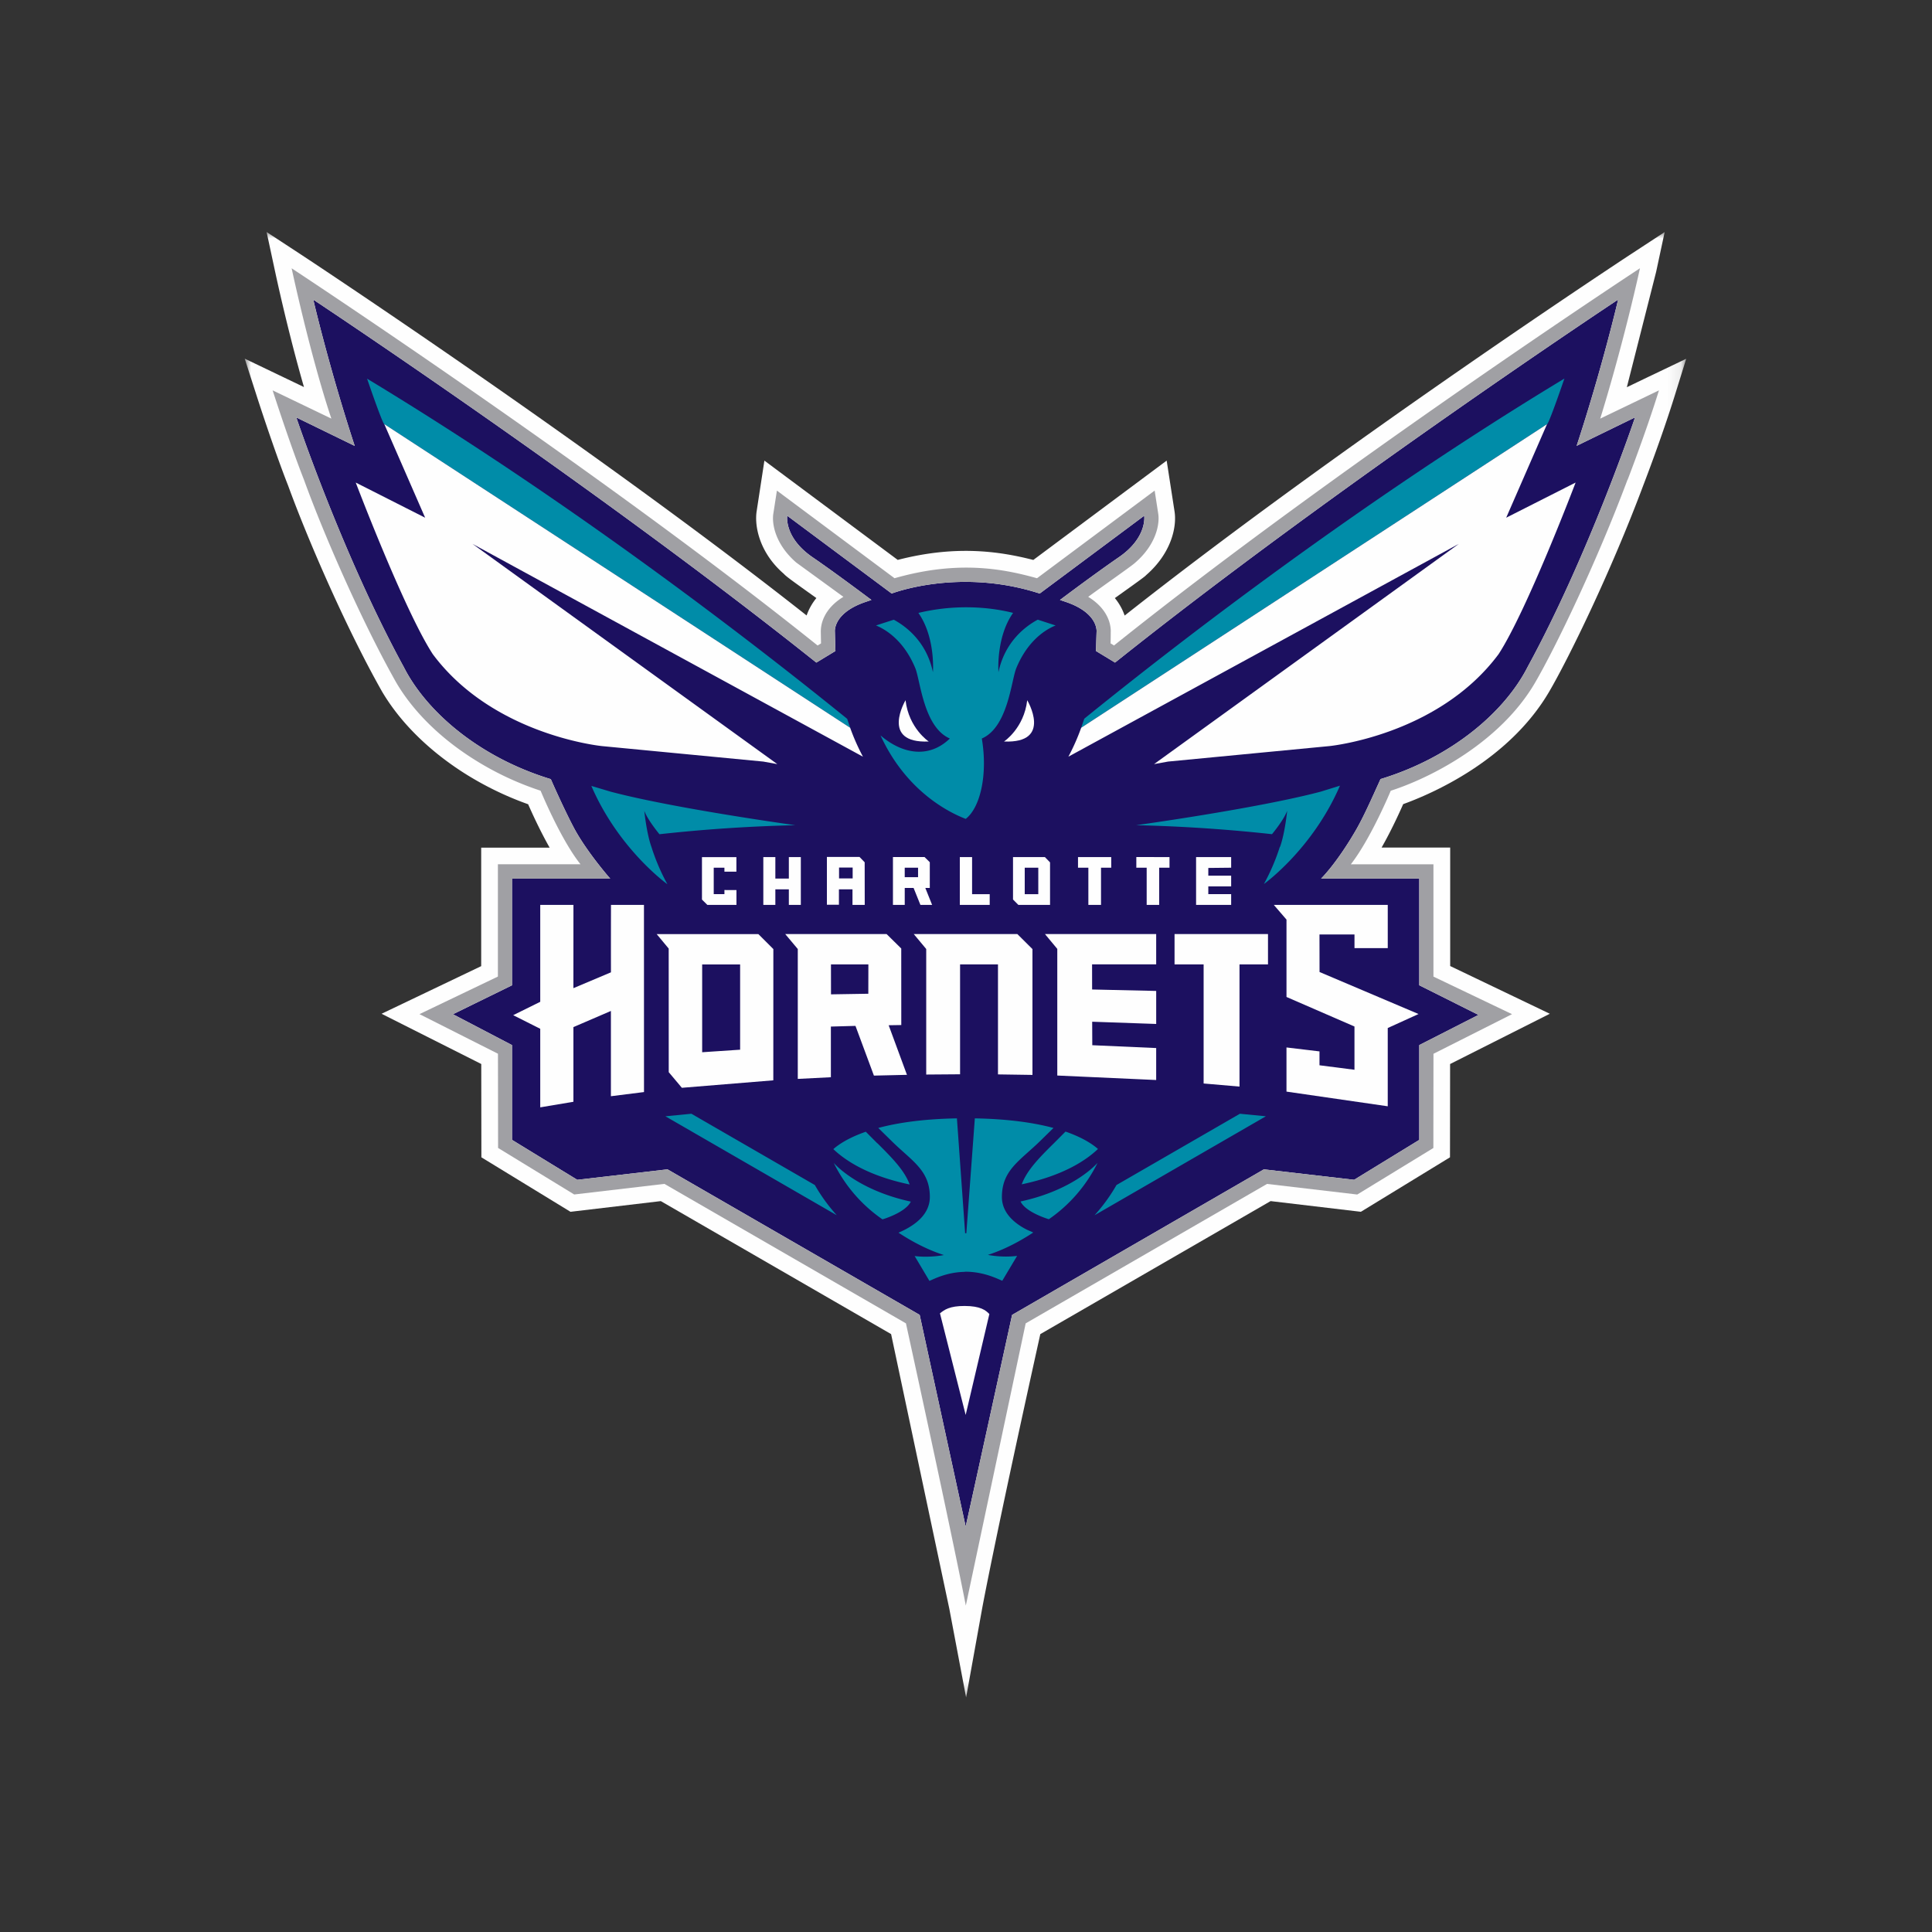 <?xml version="1.0" encoding="UTF-8"?>
<svg xmlns="http://www.w3.org/2000/svg" xmlns:xlink="http://www.w3.org/1999/xlink" width="100px" height="100px" viewBox="0 0 150 150" fill="none" fill-rule="evenodd">
  <rect x="0" y="0" width="150" height="150" fill="#333333" stroke="none"/>
  <defs>
    <path id="A_CHA" d="M.001 113.78h111.91V.005H.001z"></path>
    <path id="B_CHA" d="M0 113.8h111.91V.013H0z"></path>
  </defs>
  <g transform="translate(19 18)" fill="none" fill-rule="evenodd">
    <g transform="translate(0 .009)">
      <mask id="C_CHA" fill="#fff">
        <use xlink:href="#A_CHA"></use>
      </mask>
      <path d="M109.23 11.13l-1.922.924 2.275-8.96.66-3.085-2.64 1.73c-.228.148-22.37 14.695-39.283 28.043l-.013-.03a4.38 4.38 0 0 0-.75-1.326l.363-.26c1.683-1.2 1.987-1.427 2.067-1.523 1.94-1.687 2.402-3.73 2.2-4.97l-.607-3.92-10.354 7.712c-2.726-.698-6.08-1.152-10.526-.003l-10.352-7.71-.6 3.918c-.195 1.24.27 3.285 2.1 4.865.187.205.498.436 2.22 1.663l.316.226a4.5 4.5 0 0 0-.752 1.331l-.008.02C27.054 16.698 4.58 1.89 4.345 1.738L1.7.005 2.364 3.1c.05.226.983 4.608 2.236 8.942l-4.6-2.206.923 2.87c.054.174 1.372 4.263 2.446 6.985 1.585 4.352 4.594 11.236 7.296 15.997 1.4 2.372 3.6 4.55 6.334 6.3 1.567.996 3.247 1.82 5.006 2.444.32.727.934 2.073 1.668 3.37H18.36v9.2L10.625 60.7l7.74 3.9.01 7.245 6.918 4.23.45-.054 6.562-.776 17.88 10.325 4.518 21.317 1.305 6.897 1.245-6.908c.01-.05.913-5.018 4.516-21.304l17.88-10.328 7.01.83 6.918-4.23.008-7.242 7.742-3.903-7.735-3.705v-9.2h-5.325c.742-1.3 1.357-2.647 1.676-3.37 2.17-.784 8.2-3.36 11.345-8.75 1.515-2.597 4.778-9.27 7.286-15.974.088-.228 1.434-3.72 2.46-7.014l.882-2.84-2.682 1.284z" fill="#fefefe" mask="url(#C_CHA)"></path>
    </g>
    <path d="M28.38 50.215h-7.628v8.283l-4.586 2.247 4.586 2.395V70.5l5.066 3.1 7.006-.812 19.58 11.3 3.57 16.426c.023-.04 3.605-16.426 3.605-16.426l19.547-11.3 7.006.812 5.06-3.1V63.14l4.596-2.343-4.596-2.3v-8.283h-7.623s1.18-1.142 2.677-3.716c.625-1.077 1.214-2.418 1.938-4.01 5.558-1.692 9.66-5.242 11.418-8.703 4.76-8.72 8.342-19.38 8.342-19.38l-4.534 2.21c2.013-6.142 3.22-11.355 3.22-11.355s-21.956 14.53-39.06 28.183l-1.48-.9.047-1.492s.166-1.45-2.386-2.317l-.454-.153c1.237-.93 3.162-2.35 4.565-3.314 2.238-1.536 1.974-3.225 1.974-3.225l-8.113 6.04c-6.27-2.034-11.493 0-11.493 0l-8.11-6.04s-.267 1.69 1.97 3.225c1.406.963 3.328 2.385 4.568 3.314l-.454.153c-2.555.867-2.384 2.317-2.384 2.317a110.74 110.74 0 0 0 .044 1.492l-1.484.9C27.278 19.795 5.324 5.264 5.324 5.264S6.528 10.477 8.54 16.62l-4.534-2.21s3.582 10.66 8.344 19.38c1.756 3.462 5.857 7.01 11.415 8.703 0 0 .94 2.154 1.75 3.7 1 1.912 2.864 4.025 2.864 4.025" fill="#1c1060"></path>
    <path d="M65.182 37.8l-.24.703 36.168-23.57s.018.327 1.35-3.542C86.563 21 72.48 31.887 65.182 37.8m-18.416.002C39.468 31.888 25.388 21 9.5 11.4c1.33 3.872 1.35 3.542 1.35 3.542l36.168 23.57c-.083-.228-.163-.462-.24-.7m-13.96 12.84c-.005-.003-3.777-2.7-5.906-7.634l1.507.45c4.92 1.303 14.328 2.6 14.328 2.6a121.75 121.75 0 0 0-10.549.701c-.454-.563-.975-1.282-1.175-1.816 0 0 .17 1.726.555 2.805a16.26 16.26 0 0 0 1.24 2.896m23.16-5.076c-1.315-.503-4.627-2.156-6.614-6.48 1.63 1.404 3.714 1.853 5.382.24-2.036-.877-2.288-4.5-2.682-5.462-.796-1.93-2.057-2.906-3.053-3.316l1.382-.446c.952.516 2.542 1.705 3.04 4.074 0 0 .208-2.704-1.13-4.6 2.596-.625 5.216-.54 7.353-.003-1.34 1.897-1.136 4.603-1.136 4.603.5-2.372 2.096-3.563 3.05-4.077l1.388.45c-1 .4-2.26 1.386-3.053 3.316-.392.952-.646 4.585-2.677 5.462.467 2.766-.1 5.345-1.25 6.24m24.403 2.176c.386-1.08.555-2.805.555-2.805-.2.535-.72 1.253-1.178 1.816-2.184-.24-6.018-.597-10.546-.698 0 0 9.405-1.3 14.325-2.603L85.034 43c-2.127 4.935-5.898 7.632-5.903 7.632a16.33 16.33 0 0 0 1.24-2.896M44.26 74.003l-9.58-5.532-2.018.197 13.304 7.683a13.6 13.6 0 0 1-1.704-2.348m23.425 0l9.58-5.532 2.015.197-13.3 7.683a13.6 13.6 0 0 0 1.704-2.348m-15.973 1.29c-4.23-.92-5.98-3.005-5.98-3.005.866 1.765 2.176 3.275 3.782 4.383 0 0 1.782-.516 2.2-1.378m-2.592-4.52l-.903-.906c-1.35.47-2.117.994-2.52 1.35.936.893 2.72 2.078 5.924 2.745-.4-1.1-1.385-2.086-2.5-3.2m6.776 9.985c-1.403.023-2.404.566-2.74.7l-1.146-1.928c1.206.148 2.267-.078 2.267-.078-.506-.166-1.808-.607-3.52-1.736l.446-.208c.454-.23.908-.524 1.266-.893.428-.44.72-1 .72-1.67 0-2.102-1.414-2.8-3.004-4.38l-1-.98c1.458-.392 3.44-.698 6.106-.745l.638 8.92h.093l.66-8.92c2.666.047 4.645.353 6.106.745l-1 .98c-1.6 1.57-3.004 2.278-3.004 4.38 0 .68.293 1.227.72 1.67.358.368.8.662 1.26.887l.454.2c-1.714 1.13-3.017 1.572-3.522 1.74a7.67 7.67 0 0 0 2.267.078l-1.15 1.928c-.332-.125-1.333-.667-2.736-.7h-.16zm6.533-4.086a11.52 11.52 0 0 0 3.782-4.38s-1.75 2.084-5.98 3.002c.415.86 2.2 1.378 2.2 1.378m-2.113-2.71c3.203-.667 4.988-1.853 5.924-2.745-.405-.358-1.172-.882-2.52-1.35l-.903.906c-1.118 1.103-2.1 2.1-2.5 3.2" fill="#008ca8"></path>
    <path d="M53.106 39.57s-1.55-1.025-1.8-3.205c0 0-2 3.368 1.8 3.205m5.847 0s1.55-1.025 1.8-3.205c0 0 2.013 3.368-1.8 3.205m-1.14 44.45c-.278-.288-.682-.623-1.92-.625-1.167-.003-1.574.296-1.914.573l1.995 7.888 1.84-7.837zm13.185-34.653v2.888h-.97v-2.888h-.804v-.825H71.8v.825zm-4.515 0v2.888H65.5v-2.888h-.804v-.825h2.58v.825z" fill="#fefefe"></path>
    <mask id="D_CHA" fill="#fff">
      <use xlink:href="#B_CHA"></use>
    </mask>
    <g fill="#fefefe">
      <path d="M51.243 50.104h1.035v-.734h-1.035v.734zm1.598.836h.348v-1.998l-.405-.4h-2.456v3.713h.916V50.94h.687l.53 1.316h.908l-.527-1.316zm23.746-1.572v-.825h-2.723v3.713h2.723v-.836h-1.774v-.6h1.774v-.833h-1.774v-.6zm-20.114 2.054v-2.88h-.952v3.713h2.32v-.833zm4.087 0h1.053V49.37H60.56v2.053zm1.554-2.88H59.65v3.295l.415.418h2.46v-3.3l-.4-.413zM46.143 50.2H47.2v-.843h-1.056v.843zm1.995 2.045l-.005-3.298-.4-.415H45.2v3.713h.934V51.05h1.053v1.207h.942zm-5.892-3.703v1.67h-1.048v-1.67h-.934v3.713h.934V51.05h1.048v1.207h.93v-3.713zm55.7-26.36l3.164-7.25-36.168 23.572a16.74 16.74 0 0 1-.993 2.245l30.314-16.522L70.6 41.325l1.092-.197 12.505-1.2s8.45-.817 13.153-7.14c2.212-3.397 5.98-13.322 5.98-13.322l-5.385 2.727zm-72.43 39.564l2.915-1.256v6.62L31 66.787l-.003-14.53h-2.56a1170.15 1170.15 0 0 0-.003 5.234l-2.915 1.23.003-6.464h-2.578v7.523l-2.1 1.038 2.1 1.056v6.1l2.576-.433V61.75zm20-4.87h2.905l-.005 2.278-2.897.047-.003-2.325zm.003 4.826l1.9-.052 1.432 3.86 2.565-.06-1.42-3.85.98-.016-.003-5.942-1.136-1.12h-7.87l.973 1.16v10.084l2.57-.13v-3.93zm10.02-4.826h2.944v8.54l2.677.04v-9.77l-1.172-1.165h-8.043l.967 1.16v9.746l2.628-.02v-8.53zm15.228 6.494l-4.962-.22-.008-1.824 4.97.174v-2.564l-4.975-.112-.003-1.95h4.977v-2.354h-8.635l.957 1.152v9.832l7.678.348V63.37zm6.468-6.494h2.212v-2.356h-7.255v2.356h2.257v9.246l2.786.24V56.88z" mask="url(#D_CHA)"></path>
      <path d="M38.46 63.498l-2.944.197V56.88h2.947v6.62zm2.58-7.816l-1.162-1.16h-7.895l.934 1.124.003 9.596 1.02 1.214 7.1-.58.003-10.193zm47.694 6.138l2.4-1.092-7.685-3.262-.005-2.914h2.718v1.06h2.583v-3.355H79.9l.983 1.14v6.007l5.278 2.294v3.358l-2.716-.348V63.63l-2.563-.306v3.428l7.862 1.14v-6.07m-51.5-10.72v.32h-.83V49.37h.83v.306h.93v-1.13H35.5v3.295l.418.415h2.26v-1.152zm-23.242-28.92l-3.164-7.25 36.168 23.572A16.74 16.74 0 0 0 48 40.75L17.686 24.228 41.35 41.325l-1.092-.197-12.505-1.2s-8.45-.817-13.153-7.14c-2.212-3.397-5.98-13.322-5.98-13.322l5.385 2.727z" mask="url(#D_CHA)"></path>
    </g>
    <path d="M28.38 50.215h-7.628v8.283l-4.586 2.247 4.586 2.395V70.5l5.066 3.1 7.006-.812 19.58 11.3 3.57 16.426c.023-.04 3.605-16.426 3.605-16.426l19.547-11.3 7.006.812 5.06-3.1V63.14l4.596-2.343-4.596-2.3v-8.283h-7.623s1.18-1.142 2.677-3.716c.625-1.077 1.214-2.418 1.938-4.01 5.558-1.692 9.66-5.242 11.418-8.703 4.76-8.72 8.342-19.38 8.342-19.38l-4.534 2.21c2.013-6.142 3.22-11.355 3.22-11.355s-21.956 14.53-39.06 28.183l-1.48-.9.047-1.492s.166-1.45-2.386-2.317l-.454-.153c1.237-.93 3.162-2.35 4.565-3.314 2.238-1.536 1.974-3.225 1.974-3.225l-8.113 6.04c-6.27-2.034-11.493 0-11.493 0l-8.11-6.04s-.267 1.69 1.97 3.225c1.406.963 3.328 2.385 4.568 3.314l-.454.153c-2.555.867-2.384 2.317-2.384 2.317a110.74 110.74 0 0 0 .044 1.492l-1.484.9C27.278 19.795 5.324 5.264 5.324 5.264S6.528 10.477 8.54 16.62l-4.534-2.21s3.582 10.66 8.344 19.38c1.756 3.462 5.857 7.01 11.415 8.703 0 0 .94 2.154 1.75 3.7 1 1.912 2.864 4.025 2.864 4.025m78.978-30.967c-2.404 6.433-5.597 13.047-7.193 15.782-2.7 4.603-8.046 7.35-11.187 8.36 0 0-1.525 3.682-3.097 5.71h6.412v8.72l6.1 2.917-6.098 3.075-.008 7.315-5.91 3.612-7.003-.823-18.74 10.826-4.648 21.91s-.882-4.66-4.648-21.91L32.585 73.916l-7.003.823-5.91-3.612-.01-7.315-6.093-3.075 6.088-2.917V49.1h6.412c-1.543-1.93-3.097-5.71-3.097-5.71a23.27 23.27 0 0 1-5.271-2.499c-2.532-1.61-4.607-3.646-5.916-5.862C9.23 30.527 6.23 23.75 4.6 19.247c-1.084-2.745-2.433-6.94-2.433-6.94l4.56 2.193c-1.67-5.006-3.084-11.67-3.084-11.67V2.83s24 15.785 40.834 29.286l.267-.163-.016-.856a2.59 2.59 0 0 1 .145-.911c.195-.555.63-1.25 1.608-1.848l-3.66-2.662c-1.63-1.414-1.904-3.007-1.78-3.79l.278-1.796 9.133 6.804c4.967-1.422 8.476-.72 11.062 0l9.133-6.804.278 1.796c.125.784-.15 2.377-1.777 3.79-.19.202-2.428 1.754-3.66 2.662.973.597 1.41 1.292 1.606 1.848.14.4.153.742.143.91 0 .293-.003.576-.013.856l.267.163c17.236-13.8 40.834-29.286 40.834-29.286v.003s-1.175 5.486-3.084 11.67l4.56-2.193c-1.035 3.332-2.433 6.94-2.433 6.94" fill="#a0a0a4" mask="url(#D_CHA)"></path>
  </g>
</svg>
